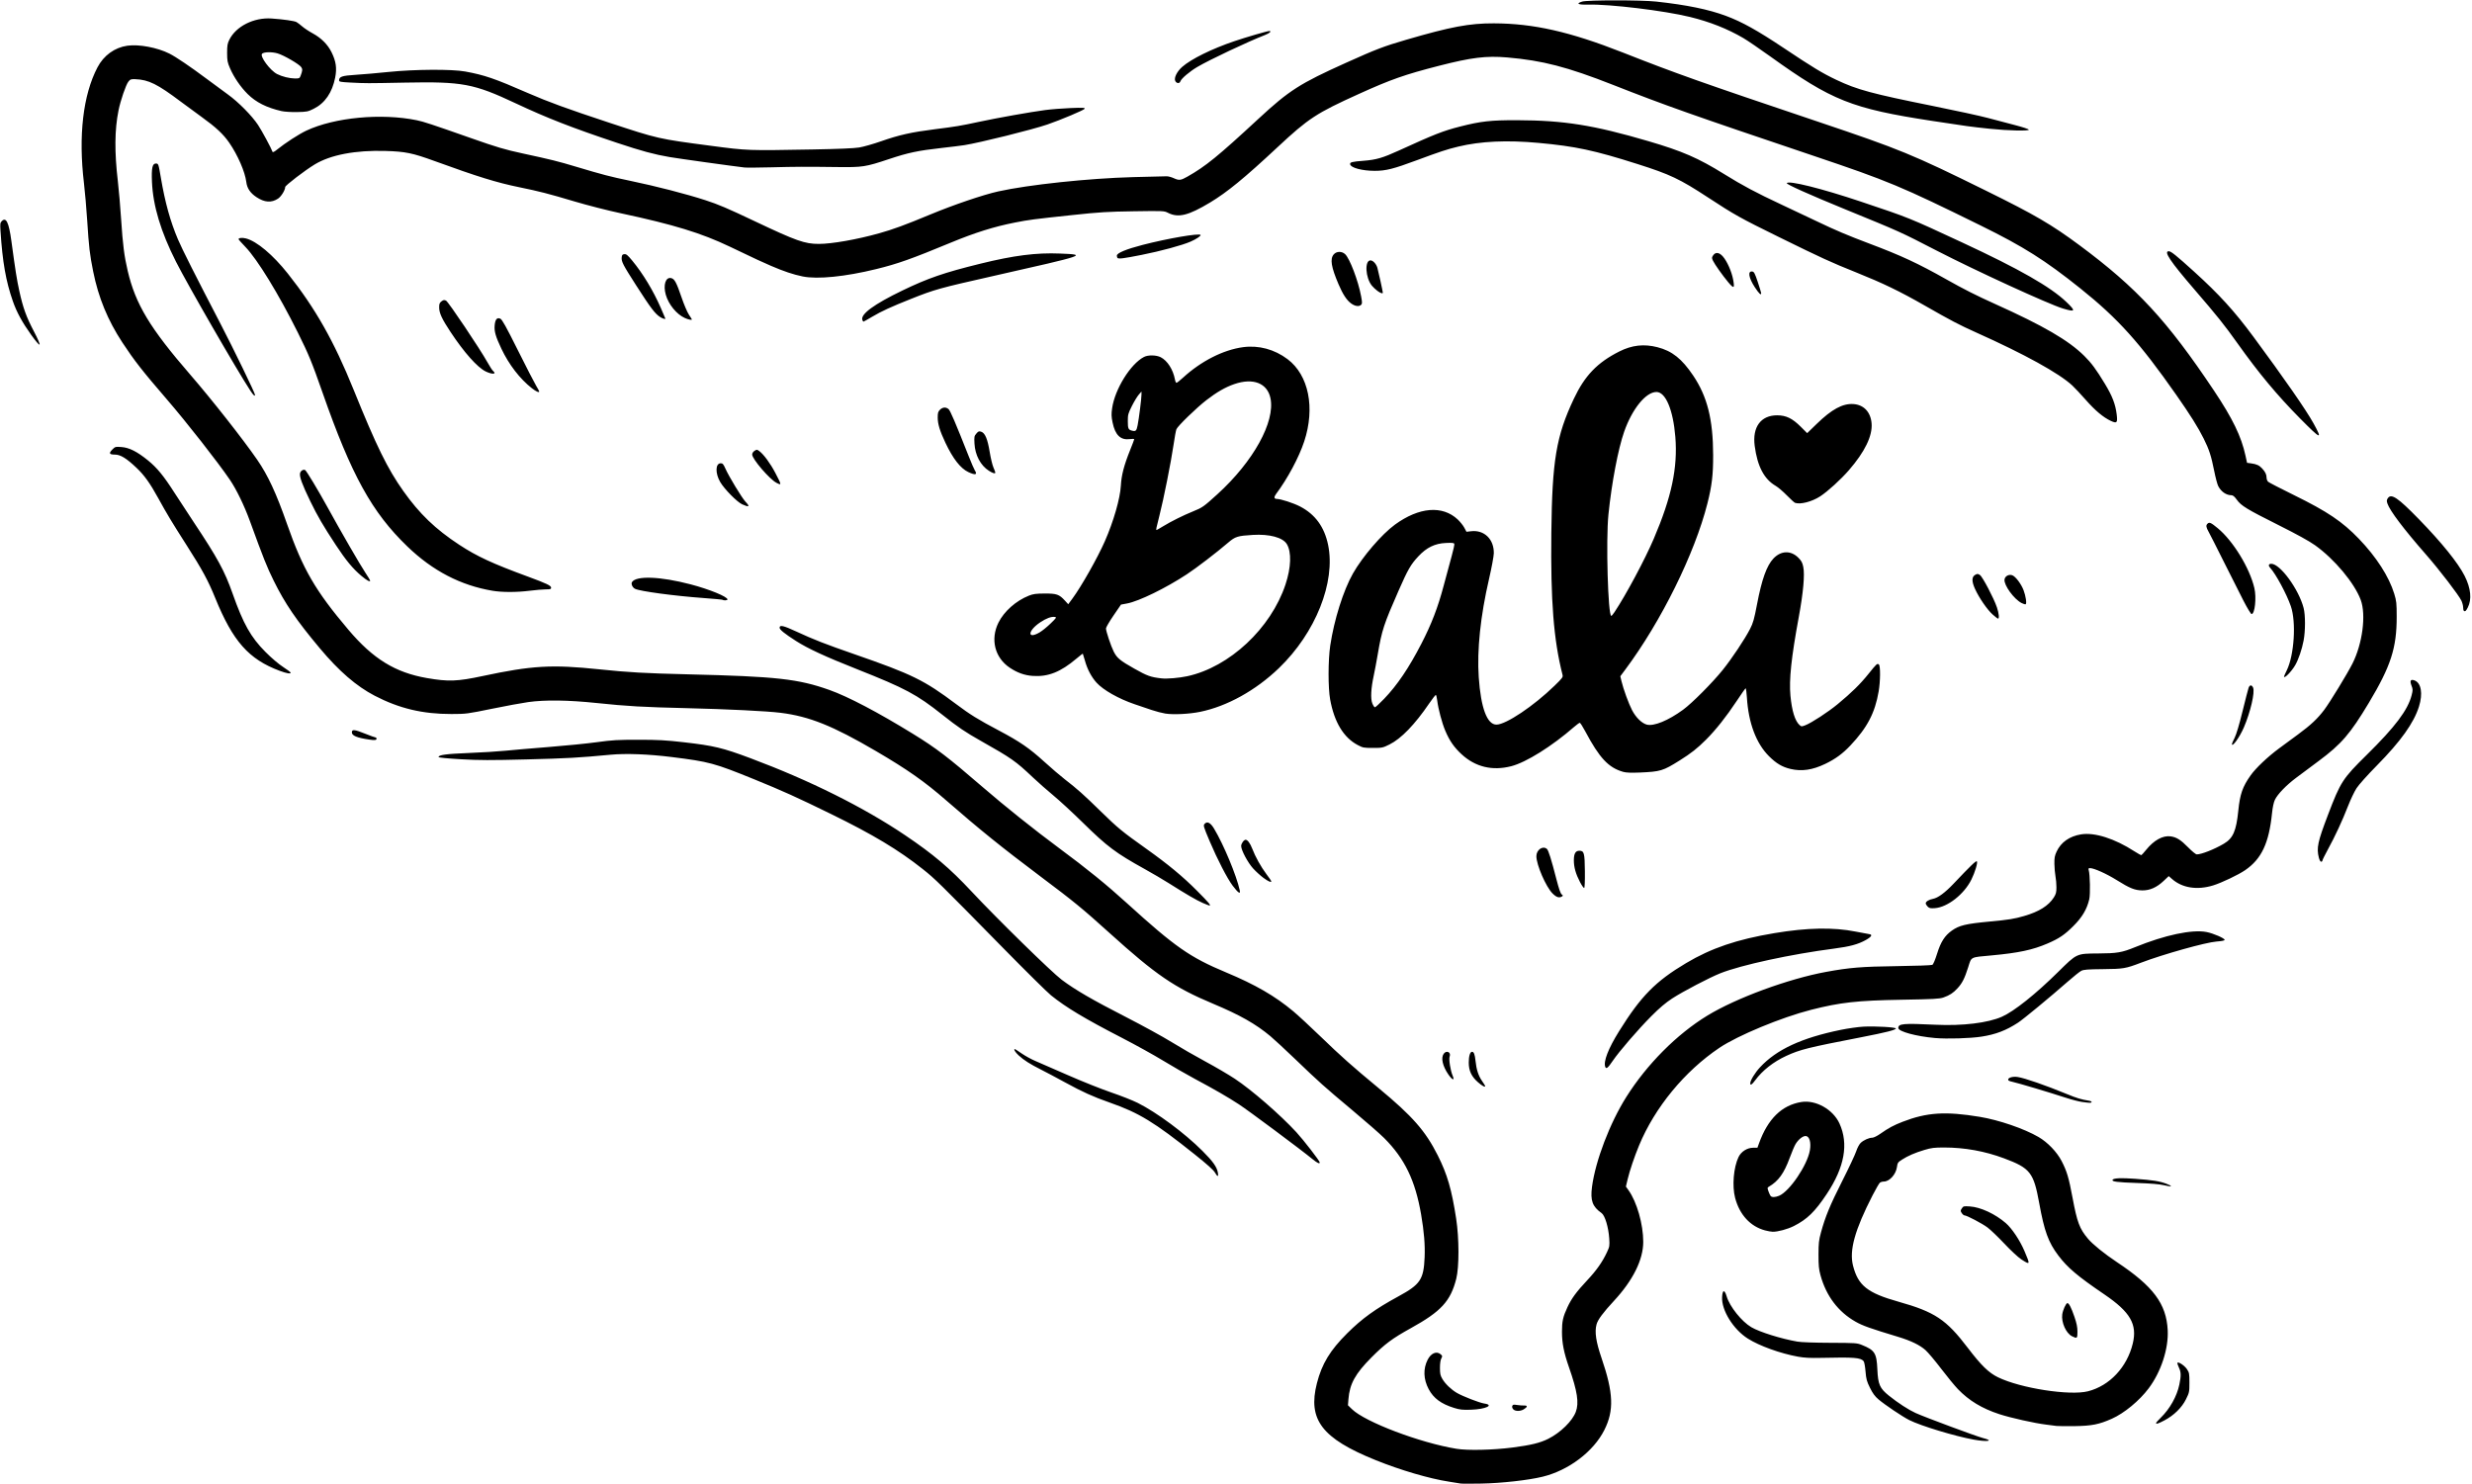 <?xml version="1.0" encoding="UTF-8"?><svg xmlns="http://www.w3.org/2000/svg" xmlns:xlink="http://www.w3.org/1999/xlink" height="1135.3" preserveAspectRatio="xMidYMid meet" version="1.0" viewBox="-0.2 -0.3 1891.1 1135.3" width="1891.1" zoomAndPan="magnify"><g id="change1_1"><path clip-rule="evenodd" d="M1117.11,1134.74c-0.96-0.17-4.89-0.8-8.74-1.4c-15.22-2.35-37.15-8.8-56.29-16.53 c-41.04-16.59-51.95-30.91-44.83-58.8c3.79-14.84,10.08-25.2,23.24-38.27c11.39-11.32,21.47-18.58,39.11-28.18 c16.8-9.14,19.34-12.93,20.05-29.93c0.4-9.49-0.43-19.65-2.67-32.67c-4.47-26.06-12.53-42.75-28.24-58.49 c-3.08-3.09-14.1-12.73-24.49-21.42c-21.57-18.06-25.08-21.2-43.76-39.14c-7.47-7.17-15.94-15.01-18.82-17.42 c-11.29-9.41-23.24-16.18-43.77-24.8c-29.86-12.54-43.65-21.96-79.29-54.15c-20.84-18.82-27.05-23.91-52.79-43.23 c-29.66-22.27-46.6-35.94-72.11-58.18c-16.59-14.47-29.67-23.65-53.75-37.75c-33.13-19.4-51-26.57-73.07-29.32 c-10.39-1.3-40.64-2.79-71.32-3.53c-34.36-0.82-45.49-1.46-69.57-3.97c-21.51-2.25-39.21-2.48-52.09-0.69 c-4.81,0.67-17.39,2.99-27.97,5.16c-18.75,3.85-19.52,3.95-30.77,3.97c-22.01,0.04-39.97-4.24-58.73-13.99 c-14.01-7.29-27.25-18.74-41.95-36.28c-17.93-21.4-26.74-34.32-35.31-51.74c-5.29-10.75-7.66-16.69-18.26-45.8 c-4.25-11.68-10.34-24.2-15.29-31.46c-9.31-13.66-32.85-43.71-48.22-61.53c-18.67-21.65-24.9-29.62-34-43.46 c-11.19-17.03-18.31-34.36-22.32-54.32c-2.64-13.18-3.27-18.51-4.56-38.91c-0.59-9.23-1.71-22.13-2.49-28.67 c-4.35-36.26-0.71-67.52,10.33-88.59c4.79-9.15,13.15-15.2,22.91-16.58c8.82-1.25,22.96,1.41,32.19,6.07 c4.87,2.45,16,9.98,27.89,18.87c5.54,4.14,13.1,9.71,16.81,12.38c8.04,5.79,18.36,16.24,23.07,23.36 c2.94,4.45,10.15,17.82,11.04,20.48c0.2,0.6,1.31,0.08,3.4-1.61c6.29-5.09,16.82-11.91,22.46-14.56 c21.65-10.14,57.29-13.51,84.46-7.97c5.3,1.08,11.15,3.01,41.72,13.76c19.66,6.92,25.58,8.67,39.39,11.66 c22.18,4.8,26.77,5.94,40.9,10.18c20.32,6.09,25.99,7.57,41.28,10.75c19.82,4.12,42.89,10.07,57.65,14.87 c9.92,3.23,16.59,6.07,37.69,16.07c31.78,15.06,38.2,17.34,49.01,17.34c9.94,0,29.07-3.36,46-8.09c10.74-3,19.95-6.38,39.2-14.39 c17.85-7.42,40.49-15.12,52.03-17.68c23.32-5.17,69.11-10.02,103.29-10.95c12.88-0.35,24.4-0.63,25.6-0.63 c1.2,0,3.56,0.62,5.24,1.39c4.22,1.92,5.42,1.79,10.51-1.08c13.99-7.89,23.36-15.52,54.4-44.26c23.55-21.8,31.62-26.97,67.23-42.99 c22.86-10.29,28.59-12.48,45.84-17.51c34.12-9.96,48.32-12.62,67-12.56c30.39,0.1,58.14,6.37,98.59,22.28 c41.52,16.34,58.85,22.48,149.98,53.16c62.46,21.03,71.37,24.69,127.96,52.59c37.35,18.41,50.16,25.89,71.62,41.81 c43.86,32.53,66.96,57.5,102.8,111.17c14.25,21.33,20.9,35.05,24.08,49.64l1.22,5.59l3.09,0.42c4.17,0.56,6.24,1.51,8.43,3.88 c2.46,2.67,3.41,4.64,3.41,7.08c0,1.12,0.55,2.53,1.22,3.13c0.67,0.6,9.56,5.19,19.75,10.2c25.55,12.55,36.99,20.25,49.66,33.42 c13.32,13.84,23.02,28.92,27.02,42c1.71,5.6,1.88,7.18,1.89,17.69c0.03,23.81-4.49,37.79-21.26,65.75 c-14.29,23.82-21.03,31.65-38.44,44.58c-5.96,4.43-13.72,10.21-17.23,12.85c-7.53,5.64-14.13,12.46-16.21,16.76 c-0.96,1.99-1.75,5.65-2.24,10.4c-2.34,22.88-8.04,34.94-20.54,43.5c-5.19,3.56-18.11,9.71-24.5,11.67 c-12.25,3.76-23.62,1.97-31.49-4.94l-2.48-2.18l-3.83,3.62c-5.33,5.04-10.6,7.39-16.42,7.31c-5.76-0.08-9.52-1.6-19.58-7.89 c-7.66-4.8-17.33-9.15-20.34-9.15c-1.23,0-1.42,0.29-1.04,1.57c1.02,3.46,1.29,18.47,0.41,22.26c-1.8,7.68-5.43,13.79-12.23,20.56 c-6.69,6.67-10.88,9.5-19.72,13.3c-11.36,4.89-22.14,7.19-42.57,9.07c-16.89,1.56-15.48,0.85-18.12,9.12 c-2.74,8.6-4.55,12.17-8.19,16.11c-3.31,3.59-5.88,5.27-10.7,6.98c-3.03,1.07-7.31,1.31-31.81,1.73 c-34.19,0.59-47.05,2.02-69.38,7.69c-22.72,5.78-56.17,19.64-70.23,29.1c-26.62,17.92-49.37,45.57-61.45,74.69 c-3.55,8.57-7.13,19.13-8.74,25.87l-1.34,5.59l2,2.8c6.4,8.96,11.27,26.05,11.27,39.52c0,13.63-7.83,29.42-22.38,45.11 c-8.37,9.03-12.37,14.43-13.35,18.04c-1.56,5.75-0.44,13.28,3.84,25.78c9.11,26.6,9.64,40.06,2.16,54.96 c-8.3,16.56-27.32,30.95-47.33,35.81c-10.94,2.66-31.35,4.94-46.7,5.22C1125.31,1134.94,1118.07,1134.92,1117.11,1134.74 L1117.11,1134.74L1117.11,1134.74z M1156.97,1107.2c14.06-1.83,21.09-3.55,27.27-6.66c9.35-4.71,18.38-13.54,21.05-20.58 c2.58-6.81,1.23-15.73-5.18-34.07c-3.94-11.28-5.39-18.62-5.39-27.27c0-7.97,0.77-11.43,4.18-18.76 c3.15-6.76,6.84-11.78,15.34-20.84c6.89-7.34,11.43-13.81,14.88-21.2c2.03-4.35,2.13-4.93,1.75-10.65 c-0.57-8.56-3.29-17.52-5.85-19.33c-7.01-4.94-8.71-9.63-7.31-20.14c2.65-19.93,13.61-48.67,26.2-68.66 c15.77-25.04,38.66-48.04,61.99-62.28c22.05-13.46,61.99-28.16,90.89-33.46c17.98-3.3,27.12-4.04,53.84-4.4 c14.42-0.19,26.75-0.63,27.41-0.98c0.72-0.38,2.16-3.76,3.67-8.6c2.81-9.01,5.84-13.75,11.25-17.6c5.65-4.02,10.71-5.23,28.99-6.94 c14.65-1.37,18.68-2.02,26.32-4.23c11.41-3.3,18.7-7.86,22.73-14.22c1.67-2.64,1.99-3.88,1.99-7.8c0-2.56-0.33-6.36-0.73-8.43 c-0.4-2.07-0.77-6.29-0.82-9.37c-0.08-4.66,0.21-6.25,1.68-9.44c3.32-7.17,9.88-11.79,18.75-13.22 c10.33-1.66,25.67,3.21,40.69,12.93c2.69,1.74,5.13,3.08,5.42,2.96c0.29-0.11,1.92-1.94,3.64-4.05c5.96-7.36,12.75-11.1,18.67-10.31 c4.53,0.61,7.84,2.68,13.4,8.36c3.02,3.09,5.91,5.44,6.67,5.44c3.61-0.01,13.31-3.83,20.66-8.14c7.1-4.16,9.54-9.75,11.12-25.42 c1.27-12.57,3.25-18.22,9.42-26.92c3.96-5.58,13.06-14.2,21.78-20.64c3.9-2.88,10.43-7.69,14.51-10.69 c9.73-7.16,14.91-12.03,20.01-18.79c4.31-5.72,17.68-27.62,21.59-35.38c7.7-15.26,10.56-37.35,6.32-48.75 c-4.82-12.93-20.04-31.15-34.93-41.79c-4.39-3.14-13.82-8.34-28.01-15.45c-24.35-12.2-28.52-14.74-31.91-19.46 c-1.71-2.37-2.9-3.36-4.05-3.36c-3.99,0-7.92-2.72-10.11-6.99c-0.69-1.35-2.07-6.54-3.06-11.54c-2.28-11.5-3.91-16.52-8.06-24.82 c-4.32-8.65-10.23-18.06-20.94-33.37c-28-40.03-44.59-58.46-73.43-81.54c-26.92-21.53-43.38-31.93-75.96-47.97 c-61.48-30.27-70.65-34.1-128.3-53.52c-93.29-31.43-113.29-38.51-153.19-54.2c-35.08-13.79-53.97-18.69-81.04-21.01 c-16.02-1.37-27.24,0-52.16,6.39c-26.19,6.72-36.63,10.38-61.17,21.49c-32.6,14.75-38.61,18.68-62.16,40.65 c-25.52,23.81-38.72,34.63-51.85,42.51c-16.61,9.98-24.26,11.84-32.14,7.82c-2.92-1.49-3.4-1.51-26.09-1.17 c-20.16,0.3-26.16,0.67-46.89,2.88c-30.37,3.24-33.1,3.6-44.05,5.74c-15.92,3.12-30.52,7.69-49.11,15.39 c-30.14,12.48-40.57,16.18-56.98,20.21c-23.77,5.84-44.93,7.96-56.32,5.65c-7.13-1.45-14.4-3.88-24.24-8.12 c-7.35-3.17-10.34-4.56-31.49-14.67c-21.81-10.42-42.9-16.88-83.2-25.5c-10.15-2.17-25.9-6.19-35.66-9.1 c-19.82-5.92-26.91-7.74-42.3-10.89c-17.13-3.51-31.79-8.04-64.68-20.01c-16.89-6.15-22.31-7.27-37.44-7.72 c-23.04-0.7-42.13,2.93-54.31,10.32c-7.56,4.59-22.57,16.09-22.57,17.29c0,2.35-3.06,7.29-5.5,8.88 c-5.07,3.31-10.28,2.94-16.47-1.16c-4.76-3.15-7.2-6.79-7.79-11.64c-0.94-7.67-6.53-20.55-13.01-29.94 c-4.55-6.6-10.19-11.87-21.21-19.81c-5-3.61-12.08-8.8-15.73-11.55c-18.04-13.58-24.75-16.9-34.87-17.3 c-3.39-0.13-3.91,0.05-5.38,1.89c-1.89,2.37-6.03,14.44-7.55,22.04c-2.98,14.8-3.13,31.73-0.5,54.19c0.77,6.54,1.89,19.59,2.5,29.02 c1.24,19.25,2.39,28.3,5.03,39.51c5.99,25.51,16.99,43.76,47.82,79.37c16.54,19.1,40.37,49.39,51.16,65.02 c8.31,12.03,14.6,25.57,22.91,49.29c12.13,34.64,21.71,51.14,47.04,81.02c18.85,22.24,35.77,32.64,59.94,36.84 c16.42,2.85,23.25,2.61,42.65-1.54c37.66-8.04,52.95-8.93,89.15-5.15c22.52,2.35,34.9,3.05,68.17,3.85 c67.48,1.62,84.04,3.46,107.96,11.95c14.27,5.06,37.2,17.11,64.04,33.64c17.79,10.96,26.53,17.64,53.22,40.67 c17.12,14.78,39.48,32.64,58.31,46.59c21.68,16.06,36.33,27.95,52.09,42.28c36.85,33.5,48.12,41.37,75.79,52.92 c22.38,9.34,37.5,18.09,51.47,29.79c3.65,3.06,12.93,11.64,20.62,19.07c16.07,15.53,24.27,22.82,44.76,39.78 c25.76,21.34,35.64,32.59,45.1,51.35c7.26,14.41,10.66,26.11,14.07,48.33c2.33,15.23,2.37,37.09,0.07,46.12 c-4.36,17.12-11.56,24.95-34.76,37.78c-14.09,7.79-19.82,12.05-30.07,22.34c-12.4,12.45-16.71,20.26-17.64,31.97l-0.37,4.66 l3.12,3.03c10.11,9.82,52.17,25.75,79.91,30.26C1122.56,1109.59,1142.03,1109.14,1156.97,1107.2L1156.97,1107.2L1156.97,1107.2z M1509.71,1101.16c-14.34-2.58-40.54-10.53-49.32-14.96c-5.24-2.64-18.69-11.69-23.56-15.84c-2.72-2.32-4.39-4.59-6.49-8.84 c-2.46-4.97-2.91-6.62-3.4-12.52c-0.31-3.74-0.96-7.26-1.43-7.83c-2.29-2.75-7.04-3.13-32.56-2.55c-8.41,0.19-12.81-0.04-17.73-0.93 c-13.39-2.43-29.42-8.21-38.27-13.8c-11.14-7.03-20.25-21.69-19.73-31.74c0.3-5.77,1.88-6.01,3.51-0.52 c2.3,7.76,11.52,19.25,18.89,23.55c6.34,3.7,22.88,8.87,35.15,10.99c2.98,0.52,12.82,0.87,25.17,0.92 c19.35,0.07,20.46,0.14,24.23,1.66c9.82,3.93,11.27,6.22,11.82,18.66c0.51,11.52,1.82,14.5,8.87,20.15 c6.87,5.52,14.96,10.77,20.32,13.21c7.29,3.31,46.63,17.93,51.61,19.18C1525.6,1102.15,1520.34,1103.07,1509.71,1101.16 L1509.71,1101.16z M1572.99,1090.7c-0.96-0.16-4.58-0.63-8.04-1.04c-8.59-1.03-27.03-5.15-35.66-7.98 c-13.29-4.35-23.21-10.36-31.7-19.18c-2.44-2.53-8.2-9.55-12.81-15.6c-4.61-6.05-9.97-12.43-11.92-14.18 c-4.34-3.9-11.13-7.21-20.82-10.14c-21.6-6.53-27.24-8.53-32.7-11.63c-13.36-7.59-22.49-19.68-26.85-35.56 c-1.26-4.58-1.53-7.43-1.52-15.73c0.01-8.77,0.26-11.06,1.87-16.94c3.33-12.22,6.91-20.88,16.24-39.34 c5.06-10,9.88-20.25,10.71-22.79c0.86-2.61,2.34-5.4,3.42-6.43c2.24-2.15,6.36-3.99,8.92-3.99c1.01,0,3.73-1.34,6.14-3.03 c6.35-4.45,10.22-6.53,17.08-9.18c18.59-7.18,32.77-8.09,58.9-3.78c14.74,2.43,33.96,9.02,45.02,15.43 c6.96,4.04,14.07,11.44,17.67,18.39c4.03,7.79,5.5,12.69,8.35,27.97c3.54,18.97,5.37,23.83,11.92,31.58 c3.57,4.23,12.56,11.5,21.92,17.72c27.95,18.57,37.94,31.92,38.98,52.12c0.73,14.14-5.07,31.87-14.55,44.53 c-7.11,9.48-18.76,19.09-28.23,23.28c-9.85,4.36-15.22,5.42-28.36,5.63C1580.34,1090.9,1574.13,1090.86,1572.99,1090.7 L1572.99,1090.7z M1649.2,1088.46c0-0.3,1.6-2.11,3.56-4.02c6.99-6.81,12.37-16.38,14.25-25.37c1.44-6.85,1.35-9.6-0.41-13.23 c-0.81-1.68-1.27-3.26-1.02-3.51c0.89-0.89,5.51,2.29,7.32,5.01c1.68,2.54,1.82,3.35,1.82,10.19c0,7.18-0.09,7.6-2.64,12.76 c-3.17,6.42-9.24,12.35-16.54,16.19C1650.86,1088.95,1649.28,1089.46,1649.2,1088.46L1649.2,1088.46z M1157.41,1077.92 c-0.71-0.78-0.99-1.79-0.7-2.53c0.4-1.04,0.98-1.15,3.69-0.73c1.77,0.28,4.23,0.46,5.47,0.41c2.74-0.11,2.53,1.19-0.47,2.96 C1162.72,1079.61,1158.89,1079.56,1157.41,1077.92L1157.41,1077.92z M1112.22,1076.91c-9.93-3.07-15.72-7.35-19.47-14.37 c-4.03-7.56-4.32-15.55-0.8-22.47c2.52-4.97,6.71-6.82,9.79-4.33c1.6,1.3,1.64,1.5,0.67,3.31c-0.65,1.22-1.03,3.9-1.03,7.24 c0,4.5,0.29,5.8,1.87,8.5c2.21,3.75,6.76,8.11,11.11,10.64c4.5,2.62,17.28,7.57,20.87,8.1c7.98,1.16,1.15,4.39-10.08,4.75 C1118.62,1078.49,1116.67,1078.29,1112.22,1076.91L1112.22,1076.91z M1597.14,1064.17c16.53-4.2,29.88-18.43,34.25-36.53 c3.55-14.7-1.86-24.06-21.69-37.55c-20.61-14.02-28.21-20.44-35.31-29.85c-7.59-10.06-10.69-18.58-14.59-40.09 c-4.24-23.37-6.89-26.74-26.88-34.2c-14.74-5.5-30.16-8.29-45.92-8.29c-7.47,0-9.66,0.27-15.03,1.88 c-7.22,2.16-12.58,4.48-17.24,7.47c-2.97,1.91-3.3,2.39-3.74,5.55c-0.79,5.72-5.72,11.16-10.1,11.16c-1.02,0-2.35,0.39-2.95,0.87 c-0.6,0.48-3.11,4.81-5.58,9.61c-13.62,26.53-17.96,42.14-14.99,53.84c3.87,15.22,11.02,20.91,34.66,27.57 c28.01,7.89,36.59,13.6,53.13,35.32c10.25,13.46,16.01,19.07,23.11,22.53C1545.53,1061.86,1583.19,1067.72,1597.14,1064.17 L1597.14,1064.17z M1584.89,1022.06c-4.56-2.29-8.28-10.63-7.45-16.71c0.46-3.33,2.87-8.63,3.94-8.63c1.19,0,2.95,3.41,5.34,10.35 c1.75,5.06,2.34,7.98,2.35,11.5C1589.07,1023.81,1588.81,1024.03,1584.89,1022.06L1584.89,1022.06z M1546.05,963.2 c-2.35-1.53-8.06-6.84-12.93-12.01c-4.8-5.1-10.61-10.67-12.92-12.38c-4.17-3.1-15.86-9.22-17.59-9.22c-0.5,0-1.42-0.79-2.05-1.75 c-1.06-1.62-1.06-1.88,0.06-3.58c1.15-1.76,1.41-1.82,6.2-1.5c8.17,0.54,19.27,5.7,27.42,12.73c4.7,4.06,10.76,13.13,14.29,21.39 C1553.07,967.51,1552.99,967.73,1546.05,963.2L1546.05,963.2L1546.05,963.2z M1350.02,941.07c-11.2-3.01-19.45-11.99-22.83-24.82 c-2.4-9.12-1.21-23.38,2.61-31.31c1.99-4.14,6.62-7.09,11.14-7.09h3.3l1.2-3.32c6.78-18.8,17.43-29.22,32.34-31.67 c11.03-1.81,24.29,5.63,29.22,16.4c7.13,15.58,3.93,33.41-9.68,53.9c-9.06,13.64-15.04,19.46-25.26,24.61 c-4.81,2.42-12.21,4.42-16.16,4.35C1354.75,942.1,1352.15,941.64,1350.02,941.07L1350.02,941.07z M1360.79,914.6 c8.07-3.37,21.63-23.38,23.59-34.8c1.02-5.94-0.28-10.59-3.04-10.91c-2.17-0.25-5.62,2.41-7.89,6.1c-0.85,1.38-2.89,6.17-4.53,10.64 c-4.33,11.8-8.62,17.74-15.9,22.01c-1.22,0.71-1.25,0.99-0.36,3.5c0.53,1.5,1.28,3.11,1.66,3.59 C1355.23,915.88,1357.79,915.84,1360.79,914.6L1360.79,914.6z M1655.13,906.5c-3.34-0.8-9.89-1.34-20.59-1.7 c-15.19-0.5-19.44-1.06-18.59-2.44c0.8-1.3,6.6-1.55,17.22-0.76c13.81,1.03,18.55,1.77,23.86,3.76 C1662.51,907.41,1661.51,908.02,1655.13,906.5L1655.13,906.5z M929.2,896.76c-1.07-1.87-6.03-6.32-15.38-13.78 c-31.04-24.78-42.59-31.82-65.2-39.75c-12.73-4.46-20.68-8.06-34.31-15.53c-6.32-3.46-14.47-7.79-18.13-9.63 c-8.35-4.19-13.17-7.26-17.15-10.93c-2.61-2.4-4.02-4.8-2.83-4.8c0.16,0,2.51,1.52,5.21,3.39c2.7,1.86,7.37,4.42,10.37,5.69 c3,1.26,14.26,6.17,25.03,10.91c10.77,4.74,25.64,10.67,33.05,13.19c7.41,2.52,16.53,6.12,20.28,8 c14.74,7.4,35.86,23.06,49.52,36.72c8.08,8.07,11.03,12.23,11.84,16.67C932.12,900.29,931.18,900.23,929.2,896.76L929.2,896.76z M1003.84,886.52c-8.77-7.2-49.16-37.28-56.29-41.91c-8.95-5.82-17.86-10.97-33.91-19.58c-6.34-3.4-17.2-9.65-24.12-13.87 c-6.92-4.22-21.08-12.06-31.46-17.42c-28.42-14.66-42.66-23.19-54.25-32.53c-2.85-2.3-19.34-18.59-36.65-36.22 c-49.64-50.55-51.93-52.8-61.42-60.33c-18.47-14.66-38.09-26.45-70.03-42.08c-26.13-12.79-37.38-17.87-59.08-26.69 c-30.44-12.37-34.16-13.38-62.93-16.98c-17.75-2.22-35.14-2.88-46.85-1.77c-24.4,2.31-33.02,2.79-63.98,3.58 c-27.85,0.71-36.45,0.69-50.53-0.12c-10.1-0.58-16.99-1.25-17.02-1.67c-0.13-1.63,5.79-2.43,22.96-3.11 c9.91-0.39,22.58-1.17,28.16-1.74c5.58-0.57,20.52-1.85,33.21-2.85c12.69-1,29.21-2.65,36.71-3.68c11.9-1.63,15.95-1.87,31.81-1.86 c15.25,0.01,20.88,0.32,34.96,1.93c22.76,2.61,29.52,4.23,50.69,12.15c45.47,17.01,86.61,37.5,118.51,59.03 c21.53,14.53,34.07,25.15,50.65,42.9c19.68,21.06,61.29,61.81,69.07,67.64c10.36,7.76,23.42,15.34,49.14,28.51 c12.5,6.4,28.18,15,34.85,19.12c6.67,4.12,18.31,10.82,25.87,14.88c7.56,4.07,17.68,10,22.49,13.18 c12.88,8.51,34.82,27.56,47.1,40.89c5.55,6.02,17.92,22.02,17.92,23.17C1009.43,890.43,1007.55,889.56,1003.84,886.52 L1003.84,886.52z M1592.67,842.83c-2.44-0.32-8.26-1.83-12.94-3.37c-11.83-3.89-36.06-11.11-40.33-12.03 c-2.63-0.56-3.5-1.05-3.34-1.87c0.28-1.48,3.76-2.37,7.21-1.86c5.44,0.81,21.48,6.38,37.8,13.1c7.43,3.07,10.9,4.11,16.59,5.02 c1.45,0.23,2.46,0.72,2.23,1.09C1599.43,843.66,1599.01,843.66,1592.67,842.83L1592.67,842.83L1592.67,842.83z M1130.46,827.72 c-4.97-4.34-7.04-8.77-7.05-15.04c-0.01-4.94,1.01-8.25,2.53-8.25c1.38,0,2.13,1.97,2.65,6.99c0.69,6.64,2.18,11.25,4.95,15.28 c1.35,1.96,2.45,3.73,2.45,3.93C1135.99,831.77,1133.78,830.61,1130.46,827.72L1130.46,827.72z M1338.76,828.53 c0-2.17,3.57-8.02,7.45-12.21c12.62-13.63,31.78-22.52,61.72-28.66c5.65-1.16,13.55-2.27,17.57-2.48 c8.97-0.46,24.83,0.45,24.64,1.42c-0.23,1.17-7.38,2.97-26.43,6.68c-41.08,7.98-46.76,9.4-57.37,14.27 c-9.81,4.5-18.31,11.18-23.85,18.73C1339.97,829.69,1338.76,830.42,1338.76,828.53L1338.76,828.53z M1107.78,821.74 c-4.38-6.4-5.78-12.58-3.56-15.75c2.09-2.98,5.85-1.26,4.58,2.09c-0.77,2.03,0.59,10.68,2.32,14.71 C1112.85,826.83,1110.83,826.2,1107.78,821.74L1107.78,821.74z M1227.85,816.02c-1.58-4.11,2.26-14.02,10.65-27.48 c16.65-26.72,27.84-38.07,51.19-51.97c19.31-11.48,38.89-18.13,67.58-22.93c25.09-4.2,45.22-4.57,62.19-1.16 c4.64,0.93,9.21,1.79,10.18,1.9c2.9,0.34,1.98,2.03-2.45,4.51c-5.96,3.33-12.11,5-24.31,6.59c-33.04,4.3-70.88,12.5-86.95,18.85 c-8.2,3.24-28.76,13.99-36.86,19.28c-5.04,3.29-9.67,7.21-15.91,13.47c-10.16,10.19-24.67,27.02-29.69,34.41 C1229.9,816.77,1228.59,817.85,1227.85,816.02L1227.85,816.02z M1480.16,793.9c-14.46-1.28-28.13-4.99-28.13-7.65 c0-3.38,3.64-3.7,28.67-2.51c20.45,0.97,39.86-1.39,50.59-6.14c9.35-4.15,25.77-17.24,43.13-34.39 c14.27-14.1,13.86-13.91,30.4-14.01c14.58-0.08,18.23-0.7,28.32-4.82c22.8-9.3,43.6-13.72,54.66-11.59 c5.13,0.99,13.86,4.76,13.86,5.99c0,0.56-2.06,0.99-6.12,1.28c-8.21,0.59-40.93,9.76-57.86,16.21c-11.78,4.49-13.41,4.77-29.07,4.92 c-11.89,0.12-14.78,0.35-16.65,1.31c-1.25,0.64-5.94,4.4-10.44,8.35c-13.35,11.73-33.76,28.59-37.89,31.29 c-9.05,5.93-17.12,9.02-27.97,10.69C1507.04,794.17,1489.34,794.7,1480.16,793.9L1480.16,793.9z M1474.48,693.34 c-0.81-0.81-1.48-1.94-1.48-2.51c0-1.34,2.5-2.87,5.59-3.44c3.73-0.69,9.14-4.66,15.54-11.4c13.5-14.23,17.35-17.94,17.99-17.29 c0.84,0.85-1.41,8.36-4.18,13.94c-5.59,11.28-18.24,21.19-27.95,21.89C1476.58,694.77,1475.73,694.59,1474.48,693.34L1474.48,693.34 z M919.94,690.56c-4.65-2-12.58-6.62-26.22-15.25c-4.23-2.68-12.41-7.48-18.18-10.68c-22.23-12.33-28.6-17.1-47.2-35.36 c-7.88-7.74-18.11-17.18-22.72-20.98c-4.61-3.8-11.69-10.04-15.73-13.86c-13.04-12.36-16.44-14.74-39.51-27.74 c-12.13-6.83-17.66-10.59-29.72-20.16c-19.55-15.52-28.25-20.17-65.03-34.75c-24.7-9.79-37.79-15.84-46.92-21.69 c-8.81-5.65-12.51-8.64-12.51-10.11c0-2.33,2.97-1.66,12.8,2.91c13.37,6.2,21.69,9.45,44.67,17.43 c43.92,15.25,53.14,19.77,77.49,38.03c10.85,8.14,16.73,11.78,32.85,20.31c15.95,8.44,23.24,13.45,34.6,23.78 c5.38,4.89,12.46,10.95,15.73,13.48c9.58,7.4,14.29,11.6,27.63,24.64c13,12.71,16.25,15.38,34.61,28.44 c16.75,11.92,28.11,21.31,38.98,32.26c9.12,9.18,10.92,11.33,9.44,11.28C924.72,692.53,922.47,691.65,919.94,690.56L919.94,690.56z M1187.51,683.29c-5.05-5.05-12.37-21.93-12.37-28.52c0-4.85,4.84-8.22,8.02-5.58c1.2,0.99,3.39,7.94,7.27,23.06 c1.88,7.31,3.19,11.11,4.05,11.74c1.11,0.81,1.14,1.02,0.23,1.6C1192.6,686.92,1190.5,686.26,1187.51,683.29L1187.51,683.29z M942.79,677.33c-4.1-5.43-11.7-20.13-17.45-33.71c-5.03-11.88-5.18-12.41-3.86-13.73c1.97-1.97,4.39-0.68,7.07,3.77 c7.3,12.13,17.23,35.96,19.66,47.19C948.94,684.21,947.08,683.01,942.79,677.33L942.79,677.33z M1208.52,674.58 c-3.25-6.22-4.71-11.37-4.71-16.6c0-5.17,1.26-7.37,4.22-7.37c3.63,0,4.08,1.66,4.22,15.7c0.08,7.76-0.13,12.64-0.56,12.79 C1211.31,679.22,1209.89,677.19,1208.52,674.58L1208.52,674.58z M966.34,671.36c-2.25-1.66-5.8-4.89-7.88-7.17 c-4.09-4.49-9.16-14.01-9.16-17.22c0-1.86,2.08-4.76,3.42-4.76c1.45,0,3.49,2.73,4.98,6.64c2.39,6.29,6.72,14.08,10.92,19.66 c2.06,2.74,3.75,5.17,3.75,5.42C972.38,675.1,970.07,674.11,966.34,671.36L966.34,671.36z M1773.74,655.89 c-1.88-7.48-0.92-12,6.99-32.76c9.63-25.29,11.19-27.71,29.7-45.94c21.71-21.38,31.38-34.23,34.27-45.53 c1.01-3.95,1.01-4.52-0.09-7.4c-1.43-3.75-0.71-5.05,2.22-4.01c5.2,1.85,6.63,10.09,3.49,20.07c-3.95,12.56-13.92,26.51-32.22,45.09 c-7.22,7.33-13.84,14.73-15.56,17.4c-1.64,2.55-4.55,8.65-6.46,13.56c-4.37,11.23-9.97,23.29-15.4,33.2 c-2.32,4.23-4.22,8.08-4.22,8.56c0,0.48-0.44,0.87-0.97,0.87C1774.93,659,1774.19,657.69,1773.74,655.89L1773.74,655.89 L1773.74,655.89z M1241.57,590.26c-11.28-3.21-18.14-10.54-29.07-31.07c-1.89-3.55-3.76-6.46-4.15-6.47c-0.39,0-2.28,1.36-4.2,3.03 c-17.16,14.95-36.78,27.23-48.23,30.18c-14.51,3.73-27.49,0.59-38.08-9.21c-5.7-5.28-9.19-10.33-12.42-18 c-2.52-5.96-5.33-16.54-6.15-23.09c-0.27-2.15-0.72-4.05-1-4.22c-0.28-0.17-2.58,2.74-5.12,6.48 c-10.95,16.12-21.49,27.02-30.39,31.42c-5.16,2.55-5.6,2.64-12.72,2.64c-6.93,0-7.63-0.13-11.57-2.21 c-10.79-5.69-17.9-17.42-21.09-34.79c-1.64-8.93-1.61-30.07,0.06-41.31c2.93-19.68,10.03-42.22,17.37-55.15 c7.37-12.99,22.09-30.09,32.19-37.44c18.42-13.39,36.25-14.85,47.92-3.94c1.88,1.76,4.17,4.61,5.08,6.33l1.66,3.12l3.51-0.41 c10.07-1.18,17.6,6.12,17.4,16.87c-0.04,2.31-1.68,11.12-3.64,19.58c-6.58,28.43-9.31,54.46-7.88,75.25 c1.62,23.57,6.39,36.31,13.58,36.26c7.29-0.05,28.47-14.25,44.44-29.79c6.06-5.9,6.53-6.54,6.05-8.39 c-6.78-26.65-9.13-56.52-8.54-108.63c0.62-55.34,3.74-73.94,17.19-102.43c8.39-17.8,17.98-27.78,34.85-36.27 c9.64-4.86,18.84-5.88,29.12-3.25c11.22,2.87,18.67,8.79,27.38,21.74c10.78,16.03,15.18,33.55,15.25,60.79 c0.04,15.1-0.96,23.48-4.4,37.06c-9.73,38.4-35.39,90.3-62.83,127.09l-3.79,5.08l0.87,3.66c1.45,6.14,5.55,17.38,8.15,22.35 c2.91,5.56,7.4,9.95,11.21,10.98c5.39,1.45,16.47-3.09,27.78-11.37c6.94-5.08,22.5-20.72,30.4-30.54 c6.94-8.63,16.89-23.56,20.83-31.26c2.38-4.64,3.16-7.41,5.33-18.78c3.65-19.19,7.41-29.69,12.58-35.14 c5.79-6.1,13.31-6.33,19.07-0.57c2.33,2.33,3.07,3.71,3.75,7.02c1.23,5.91-0.01,19.74-3.43,38.25c-5.75,31.2-7.54,48.09-6.39,60.27 c1.1,11.64,3.48,19.3,6.95,22.44c1.39,1.26,1.61,1.27,4.44,0.18c4.74-1.82,17.41-10.09,24.78-16.18 c10.52-8.68,17.28-15.32,23.44-23.01c6.37-7.94,6.79-8.33,8.05-7.28c1.26,1.05,1.17,12.79-0.17,20.58 c-2.82,16.45-8.69,27.69-21.66,41.41c-5.94,6.28-11.47,10.32-19.28,14.07c-9.7,4.65-17.95,5.85-26.46,3.84 c-6.41-1.51-10.89-4.16-16.51-9.76c-9.8-9.77-15.7-25.46-16.89-44.94c-0.24-3.96-0.68-7.11-0.98-7c-0.3,0.11-3.38,4.49-6.85,9.74 c-7.84,11.85-15.96,22.09-23.44,29.57c-6.68,6.68-11.39,10.39-20.25,15.94c-12.67,7.94-14.51,8.5-30.51,9.2 C1247.46,591.04,1243.8,590.9,1241.57,590.26L1241.57,590.26L1241.57,590.26z M1707.24,568.9c0-0.33,0.94-2.45,2.08-4.72 c1.3-2.58,3.56-10.15,6.02-20.2c2.17-8.84,4.26-16.95,4.64-18c0.87-2.39,2.41-2.48,3.45-0.2c1.55,3.41-2,18.77-7.07,30.52 C1713.11,563.84,1707.24,571.95,1707.24,568.9L1707.24,568.9z M282.27,565.56c-9.38-1.37-13.29-2.99-13.29-5.52 c0-2.48,2-2.27,10.32,1.07c3.83,1.54,7.33,2.8,7.76,2.8c0.44,0,0.79,0.47,0.79,1.05C287.86,566,286.37,566.16,282.27,565.56 L282.27,565.56z M891.37,545.67c-2.44-0.38-7.16-1.6-10.49-2.73c-3.33-1.12-9.19-3.11-13.04-4.42 c-12.28-4.17-24.1-10.86-29.21-16.54c-3.92-4.36-7.04-10.28-8.83-16.74c-0.79-2.84-1.53-5.26-1.64-5.37 c-0.12-0.12-2.25,1.52-4.74,3.63c-12.19,10.35-21.77,14.16-33.54,13.35c-6.32-0.43-11.85-2.42-17.67-6.32 c-11.39-7.65-14.89-21.67-8.61-34.4c4.29-8.68,13.45-16.8,23.38-20.72c3.25-1.28,5.38-1.57,11.99-1.6 c9.17-0.04,11.12,0.64,15.49,5.41l2.55,2.79l3.25-4.41c6.86-9.31,19.17-31.09,24.73-43.73c6.68-15.19,11.74-32.77,12.27-42.6 c0.43-8,2.42-15.63,7.12-27.29c1.71-4.24,3.11-7.95,3.11-8.24c0-0.29-1.51-0.33-3.35-0.08c-7.09,0.94-11.23-3.04-13.21-12.7 c-0.94-4.58-1-6.44-0.35-10.93c2.12-14.66,14.1-33.94,24.4-39.24c3.12-1.61,9.37-1.5,12.75,0.22c5.13,2.62,9.48,9.4,10.91,17.04 c0.26,1.41,0.79,2.56,1.17,2.56c0.38,0,2.66-1.81,5.08-4.02c13.76-12.61,30.73-21.22,45.82-23.26c11.99-1.62,24.1,1.64,34.09,9.18 c16.17,12.2,21.22,37.22,12.72,62.95c-4.04,12.22-12.78,28.54-21.54,40.22c-1.74,2.32-1.54,3.74,0.52,3.74 c3.06,0,12.84,3.17,17.92,5.82c11.52,5.99,18.55,15.64,21.38,29.34c5.89,28.54-9.58,67.32-37.63,94.31 c-17.75,17.08-39.71,29.25-60.38,33.46C909.52,546.02,897.58,546.62,891.37,545.67L891.37,545.67L891.37,545.67z M1058.73,534.3 c9.96-10.37,18.91-23.63,28.44-42.1c7.77-15.06,12.68-27.85,17.04-44.35c2.08-7.88,4.84-18.11,6.14-22.72 c1.3-4.61,2.2-8.82,2.01-9.34c-0.27-0.74-1.74-0.89-6.48-0.66c-8.44,0.4-14.68,3.44-21.02,10.22c-5.81,6.21-7.97,9.97-15.1,26.18 c-11.33,25.77-12.83,30.35-15.91,48.41c-0.98,5.77-2.39,13.27-3.13,16.67c-2.12,9.74-2.53,17.68-1.09,21.26 c0.66,1.63,1.55,2.97,1.99,2.98C1052.08,540.85,1055.27,537.9,1058.73,534.3L1058.73,534.3z M908.05,517.08 c32.28-6.98,64.01-36.61,75.16-70.18c4.34-13.06,4.72-24.94,0.99-30.97c-3.1-5.02-13.26-7.74-25.98-6.97 c-11.58,0.7-13.47,1.29-18.7,5.77c-9.1,7.79-24.23,19.39-31.78,24.36c-16.1,10.6-36.71,20.66-45.76,22.33l-4.61,0.85l-5.72,8.35 c-3.15,4.59-5.74,9.04-5.77,9.88c-0.07,1.97,3.81,13.57,5.94,17.78c2.47,4.89,4.85,6.85,15.79,13.02c9.85,5.56,12.49,6.5,20.86,7.44 C892.62,519.2,901.76,518.43,908.05,517.08L908.05,517.08z M1747.09,517.32c0-0.24,0.95-2.36,2.1-4.72 c5.7-11.61,7.32-36.88,3.14-49.03c-3.21-9.32-11.5-24.72-15.88-29.49c-1.57-1.71-1.17-3.02,0.92-3.02 c6.78,0,21.06,19.56,24.73,33.88c1.39,5.43,1.38,17.46-0.02,24.84c-1.28,6.75-3.92,14.49-6.43,18.84 C1752.86,513.49,1747.09,519.34,1747.09,517.32L1747.09,517.32L1747.09,517.32z M213.75,512.94c-23.66-8.83-35.81-22.56-49.3-55.71 c-5.47-13.44-9.85-21.53-21.89-40.36c-11.33-17.74-15.11-24-21.78-36.15c-6.24-11.35-10.57-17.4-16.51-23.04 c-7.79-7.39-12.32-10.17-16.6-10.17c-4.33,0-4.81-1.01-1.89-3.93c2.12-2.12,2.36-2.18,6.93-1.85c5.92,0.42,11.9,3.43,20.23,10.17 c6.91,5.6,12.07,11.88,20.22,24.63c3.32,5.19,10.01,15.42,14.87,22.72c18.22,27.38,23.57,37.22,29.69,54.54 c8.22,23.29,13.97,33.49,25.21,44.77c4.6,4.62,10.01,9.22,13.46,11.45c3.17,2.05,5.77,4.01,5.77,4.35 C222.14,515.44,219.11,514.94,213.75,512.94L213.75,512.94z M795.13,483.54c1.92-1.12,5.7-4.18,8.39-6.8 c4.54-4.41,4.77-4.78,3.18-5.01c-2.65-0.39-6.48,1.03-11.07,4.09C785.9,482.32,785.45,489.19,795.13,483.54L795.13,483.54z M1524.12,469.8c-4.15-3.73-10.34-12.73-13.4-19.49c-2.65-5.84-2.61-9.27,0.13-10.8c1.64-0.92,2.03-0.9,3.61,0.13 c2,1.31,10.67,17.82,13.01,24.78c1.52,4.52,1.92,8.59,0.84,8.59C1527.97,473.01,1526.09,471.57,1524.12,469.8L1524.12,469.8z M1234.97,467.94c8.77-13.18,23.19-40.14,30.01-56.11c13.64-31.92,18.36-54.28,16.47-77.86c-1.67-20.66-7.42-34.36-14.44-34.36 c-8.1,0-18.56,12.86-24.72,30.42c-4.6,13.11-9.55,39.13-12.02,63.28c-2.01,19.56-0.36,77.61,2.2,77.61 C1232.76,470.91,1233.88,469.58,1234.97,467.94L1234.97,467.94z M1716.01,459.2c-2.92-5.67-9.7-19.12-15.07-29.89 c-5.37-10.77-10.55-20.99-11.52-22.71c-1.96-3.48-2.17-4.92-0.92-6.16c1.46-1.46,2.64-0.95,7.93,3.43 c11.73,9.7,24.38,30.38,27.98,45.76c1.72,7.35,0.38,19.9-2.13,19.9C1721.75,469.52,1718.97,464.95,1716.01,459.2L1716.01,459.2z M1884.6,466.95c-0.26-0.26-0.47-1.44-0.48-2.62c-0.01-1.19-0.59-3.43-1.3-4.98c-1.87-4.11-16.76-23.55-27.04-35.28 c-17.05-19.46-27.69-33.53-29.58-39.1c-0.66-1.96-0.62-2.68,0.26-4.02c2.61-3.98,7.67-0.58,23.76,15.93 c17.53,17.99,30.01,33.46,35.06,43.47c4.74,9.41,5.59,17.92,2.41,24.15C1886.26,467.3,1885.57,467.88,1884.6,466.95L1884.6,466.95z M1546.32,461.08c-5.82-2.99-13.56-13.63-13.06-17.95c0.3-2.58,3.27-4.24,5.92-3.3c2.52,0.89,6.85,6.62,8.69,11.5 c1.65,4.37,2.51,10.12,1.6,10.68C1549.14,462.22,1547.72,461.8,1546.32,461.08L1546.32,461.08z M552.72,458.66 c-0.2-0.2-6.78-0.83-14.62-1.4c-22.54-1.64-48.84-5.18-52.53-7.07c-1.92-0.98-3.16-3.73-2.3-5.11c3.13-5.07,21.71-4.36,44.91,1.72 c14.28,3.74,28.17,9.44,28.17,11.56C556.35,459.04,553.48,459.29,552.72,458.66L552.72,458.66z M376.57,451.69 c-24.4-4.11-45.75-15.22-65.17-33.92c-27.04-26.03-42.77-54.55-64.78-117.47c-8.31-23.75-10.63-29.39-18.97-46.15 c-14.68-29.49-30.92-56.01-40.18-65.6c-2.85-2.95-5.18-5.58-5.18-5.85c0-1.03,2.87-1.3,5.73-0.56c8.26,2.16,20.58,12.53,31.98,26.9 c21.09,26.59,35.26,51.62,50.3,88.8c17.51,43.3,25.94,60.47,38.04,77.55c12.34,17.41,24.57,29.16,42.74,41.09 c13.65,8.95,25.31,14.36,52.85,24.48c13.93,5.12,17.48,6.82,17.48,8.36c0,1.12-0.57,1.3-4.02,1.31c-2.21,0-7.78,0.48-12.38,1.05 C395.06,452.93,383.93,452.93,376.57,451.69L376.57,451.69L376.57,451.69z M276.27,440.31c-6.51-5.47-11.86-11.93-19.53-23.58 c-9.77-14.84-13.98-22.06-19.58-33.56c-6.2-12.75-8.45-18.92-7.81-21.47c0.46-1.83,2.62-3.13,3.9-2.34 c1.06,0.66,9.84,15.25,16.86,28c10.3,18.75,25.02,44.22,29.11,50.39c2.06,3.1,3.74,5.86,3.74,6.12 C282.97,445.19,280.62,443.95,276.27,440.31L276.27,440.31z M889.51,402.4c6.15-3.76,15.6-8.46,23.05-11.47 c7.08-2.86,8.01-3.51,18.56-13.1c27.52-25.01,44.34-55.44,40.6-73.45c-2.4-11.54-13.23-15.78-27.67-10.81 c-6.81,2.34-13.45,6.16-21.33,12.26c-7.72,5.98-22.02,19.86-22.96,22.3c-0.41,1.04-1.4,6.46-2.21,12.04 c-1.9,13.03-7.61,41.66-10.8,54.11c-2.53,9.87-2.74,10.92-2.14,10.92C884.8,405.19,886.97,403.95,889.51,402.4L889.51,402.4z M567.58,385.57c-3.91-1.78-13.54-11.54-16.77-17c-3.96-6.7-3.77-14.42,0.36-14.42c1.47,0,2.05,0.66,3.54,4.02 c2.62,5.94,12.67,22.52,15.38,25.38C573.73,387.39,572.99,388.02,567.58,385.57L567.58,385.57z M1373.02,384.42 c-0.58-0.21-3.41-2.79-6.29-5.73c-2.88-2.94-6.7-6.2-8.48-7.23c-8.88-5.16-14.03-14.95-16.09-30.59 c-1.91-14.46,4.7-23.45,17.22-23.41c6.84,0.02,11.59,2.33,18,8.73l4.92,4.92l7.17-6.97c11.62-11.3,19.9-15.81,28.12-15.3 c7.99,0.5,13.3,6.12,13.99,14.82c0.76,9.53-5.16,21.73-17.39,35.83c-6.15,7.08-16.14,16.19-21.89,19.94 C1385.98,383.55,1377.09,385.86,1373.02,384.42L1373.02,384.42z M593.76,369.08c-5.3-2.78-18.53-18.2-18.53-21.61 c0-1.02,0.7-2.13,1.79-2.84c1.69-1.11,1.89-1.1,3.67,0.22c3.34,2.47,8.47,9.46,12.22,16.64 C597.85,370.96,597.9,371.24,593.76,369.08L593.76,369.08z M740.59,360.89c-5.96-2.79-11.79-10.25-17.54-22.44 c-4.26-9.04-5.89-14.36-5.89-19.28c0-3.58,0.27-4.52,1.72-5.97c2.02-2.02,4.54-2.21,6.57-0.49c1.31,1.1,5.22,10.26,15.61,36.53 c1.9,4.81,3.91,9.44,4.46,10.29C747.76,362.97,746.04,363.44,740.59,360.89L740.59,360.89z M756.29,359.87 c-6.33-4.02-10.55-11.98-11.01-20.79c-0.28-5.23-0.17-5.78,1.46-7.68c1.55-1.8,1.99-1.96,3.75-1.36c2.92,1,4.82,5.57,6.45,15.52 c0.77,4.7,2.05,10.01,2.84,11.8c0.79,1.79,1.44,3.54,1.44,3.87C761.22,362.35,759.44,361.86,756.29,359.87L756.29,359.87z M1759.24,319.72c-17.5-17.71-31.43-34.44-47.83-57.47c-10.04-14.1-15.22-20.58-32.77-40.95c-18.6-21.61-23.82-29.37-19.72-29.37 c1.74,0,5.66,3.15,19.29,15.5c19.29,17.48,30.89,30.21,45.43,49.87c23.39,31.62,40.42,56.16,45.95,66.19 C1776.86,336.68,1775.51,336.18,1759.24,319.72L1759.24,319.72z M870.08,325.12c1.04-5.17,3.02-20.99,2.98-23.79l-0.03-2.07 l-2.11,2.45c-1.16,1.35-3.51,5.23-5.22,8.64c-2.88,5.74-3.11,6.59-3.11,11.63c0,5.59,0.4,6.52,3.15,7.21 C868.68,329.91,869.23,329.4,870.08,325.12L870.08,325.12L870.08,325.12z M1614.58,321.72c-5.76-2.7-11.91-7.85-19.15-16.07 c-3.77-4.28-8.4-9.22-10.28-10.97c-10.11-9.41-36.59-24.03-73.44-40.53c-13.02-5.83-19.05-8.99-39.75-20.82 c-18.85-10.77-31.6-16.93-52.09-25.16c-19.65-7.89-26.07-10.83-59.05-27.04c-29.85-14.68-33.92-16.95-54.57-30.47 c-21.42-14.03-28.77-17.51-53.6-25.4c-33.25-10.57-47.54-13.63-75.75-16.22c-24.27-2.24-44.37-1.31-61.53,2.83 c-8.72,2.1-13.84,3.79-31.54,10.37c-18.1,6.73-23.84,8.18-32.39,8.17c-9.56-0.02-18.26-2.32-18.77-4.98 c-0.31-1.61,1.27-2.03,10.34-2.73c9.6-0.74,14.59-2.19,26.83-7.78c27.34-12.5,33.91-15.08,46.93-18.4 c15.9-4.06,23.64-4.92,43.7-4.85c35.81,0.12,58.44,3.73,100.43,16.05c25.84,7.58,38.13,12.91,57.69,25.05 c14.52,9.01,24.45,14.29,43.95,23.42c9.81,4.59,22.24,10.46,27.62,13.05c13.49,6.49,23.22,10.61,39.73,16.83 c24.4,9.19,37.2,15.14,58.86,27.36c13.3,7.5,22.87,12.34,37.06,18.73c37.46,16.88,56.3,27.84,68.45,39.81 c5.47,5.39,9.12,10.33,15.82,21.4c5.67,9.37,8.04,15.53,9.01,23.39C1619.87,323.21,1619.28,323.9,1614.58,321.72L1614.58,321.72z M191.41,298.72c-10.27-15.61-47.79-80.65-56.96-98.75c-11.64-22.97-17.61-42.81-18.4-61.23c-0.45-10.34,0.32-13.93,2.96-13.93 c1.97,0,2.02,0.12,3.84,10.82c3.26,19.11,7.2,33.34,13.08,47.21c3.15,7.44,13.53,28.02,32.47,64.42 c9.94,19.1,26.47,53.14,26.47,54.5C194.87,303.21,193.7,302.19,191.41,298.72L191.41,298.72z M406.61,296.68 c-9.1-7.14-17.46-17.99-23.26-30.21c-4.34-9.15-5.51-13.16-5.14-17.66c0.39-4.74,1.8-6.44,4.35-5.28c1.38,0.63,4.3,5.88,13.38,24.07 c6.39,12.8,12.69,25.04,14,27.21c1.31,2.17,2.37,4.13,2.37,4.37C412.32,300.34,410,299.33,406.61,296.68L406.61,296.68z M371.28,283.86c-6.39-3.18-16.43-14.48-26.82-30.18c-6.53-9.87-8.66-14.42-8.69-18.63c-0.02-2.89,0.27-3.65,1.77-4.79 c1.5-1.13,2.08-1.22,3.5-0.54c1.76,0.85,25.73,36.56,31.71,47.24c1.75,3.12,3.65,6.07,4.24,6.55 C380.11,286.1,376.29,286.33,371.28,283.86L371.28,283.86z M23.63,255.87c-6.86-9.59-11.04-17.27-13.99-25.71 c-5.34-15.27-7.92-29.97-9.46-53.79c-0.36-5.51-0.26-6.25,1.02-7.53c3.28-3.28,5.37,1.03,7.28,15.04c3.21,23.6,4.16,29.55,6.09,38.4 c2.82,12.9,5.33,19.84,11.22,31.07c2.95,5.62,4.65,9.59,4.26,9.97C29.67,263.72,27.11,260.75,23.63,255.87L23.63,255.87z M659.49,244.4c-1.38-4.36,9.03-11.98,30.6-22.4c19.62-9.47,31.86-13.69,59.7-20.55c25.64-6.32,42.79-8.51,60.89-7.76 c21.14,0.87,20.9,0.95-50.87,17.15c-41.47,9.36-44.86,10.3-62.93,17.49c-15.52,6.17-22.83,9.53-29.78,13.67 c-3.49,2.08-6.54,3.79-6.77,3.79C660.12,245.77,659.73,245.15,659.49,244.4L659.49,244.4z M523.71,243.01 c-6.33-2.87-12.42-10.31-14.57-17.79c-2.16-7.51-0.1-13.8,4.18-12.73c2.55,0.64,4.02,3.39,7.86,14.7 c1.83,5.39,4.36,11.34,5.62,13.22c1.26,1.88,2.29,3.53,2.29,3.69C529.08,244.77,526.44,244.24,523.71,243.01L523.71,243.01z M504.96,242.36c-3.98-2.48-7.23-6.76-18.69-24.62c-9.74-15.18-11.14-17.86-10.88-20.91c0.17-2.05,0.5-2.49,2.01-2.67 c1.49-0.17,2.52,0.67,6.02,4.89c8.24,9.97,16.08,22.94,21.9,36.23c1.92,4.38,3.49,8.06,3.49,8.17 C508.81,244.08,506.84,243.52,504.96,242.36L504.96,242.36z M1577.88,235.72c-10.78-3.26-66.54-28.83-96.24-44.14 c-28.64-14.76-27.22-14.12-70.51-31.84c-27.21-11.14-44.84-19.04-44.4-19.91c1.16-2.28,26.68,4.08,56.64,14.13 c37.25,12.49,36.49,12.19,77.26,31.14c44.2,20.55,67.83,34.04,80.02,45.69C1588.01,237.83,1587.58,238.65,1577.88,235.72 L1577.88,235.72z M1033.44,231.88c-3.38-2.45-6.34-6.95-9.65-14.7c-5.65-13.23-6.64-19.38-3.68-22.83c2.12-2.47,6.13-2.57,8.7-0.21 c3.53,3.23,10.09,20.5,12.26,32.29c0.87,4.73,0.88,5.6,0.01,6.47C1039.52,234.46,1036.45,234.06,1033.44,231.88L1033.44,231.88 L1033.44,231.88z M1342.26,219.49c-4.75-7.28-5.6-12.57-1.93-12.05c1.33,0.19,1.97,1.4,4.15,7.91c1.41,4.23,2.59,8.08,2.62,8.57 C1347.22,226.01,1345.49,224.43,1342.26,219.49L1342.26,219.49z M1053.48,222.21c-1.35-1.01-3.22-2.78-4.17-3.93 c-4.95-6.04-5.7-19.35-1.09-19.35c1.95,0,4.39,2.62,5.29,5.66c0.74,2.51,4.15,18.09,4.16,18.99 C1057.68,224.6,1055.89,224.02,1053.48,222.21L1053.48,222.21z M1321.82,215.53c-4.27-5.13-10.23-13.54-11.55-16.3 c-1.01-2.13-1.01-2.46,0.07-4.11c1.78-2.72,4.65-2.41,7.46,0.79c3.26,3.71,6.74,11.58,7.9,17.87 C1326.94,220.49,1326.22,220.81,1321.82,215.53L1321.82,215.53z M854.68,197.06c-0.26-0.26-0.47-1.06-0.47-1.79 c0-1.97,7.22-4.97,19.76-8.21c19.02-4.92,43.35-9.1,44.27-7.61c0.44,0.71-3.23,3.18-7.54,5.07c-6.42,2.83-22.96,7.31-37.63,10.21 C859.19,197.48,855.66,197.93,854.68,197.06L854.68,197.06z M569.29,127.85c-8.96-1.04-50.24-6.8-57.21-7.98 c-11.66-1.98-21.49-4.63-39.98-10.8c-34.64-11.56-53.63-18.96-77.79-30.31c-32.15-15.11-40.73-16.71-84.77-15.85 c-29.71,0.58-29.61,0.58-41.78-0.05c-7.47-0.39-8.57-0.6-8.57-1.65c0-2.86,2.25-3.62,12.71-4.27c5.51-0.34,16.78-1.32,25.05-2.18 c19.82-2.05,48.59-2.23,58.73-0.35c14.95,2.76,22.4,5.32,48.25,16.6c15.28,6.67,29.84,11.97,61.88,22.55 c37.46,12.37,37.36,12.35,77.96,17.7c28.1,3.71,27.65,3.69,77.96,2.79c19.34-0.35,31.4-0.86,35.32-1.5 c3.27-0.53,10.84-2.69,16.82-4.78c13.71-4.81,23.22-6.94,40.85-9.16c16.58-2.09,19.7-2.61,33.91-5.67 c13.75-2.96,39.78-7.6,50.69-9.03c4.61-0.61,13.39-1.3,19.5-1.54c9.28-0.37,11.06-0.28,10.79,0.52c-0.32,0.95-18.2,8.51-28.58,12.07 c-11.45,3.94-51.8,13.97-63.59,15.81c-2.5,0.39-10.36,1.36-17.47,2.16c-17.98,2.02-25.41,3.59-40.01,8.46 c-18.14,6.04-20.2,6.36-39.71,6.12c-24.74-0.31-31.62-0.28-50.69,0.21C579.95,127.97,570.83,128.03,569.29,127.85L569.29,127.85 L569.29,127.85z M1521.95,98.21c-14.69-1.54-17.58-1.94-44.05-6c-61.53-9.44-76.71-15.48-123.76-49.28 c-8.27-5.94-17.56-12.28-20.64-14.08c-12.17-7.12-25.64-12.45-40.89-16.18c-19.83-4.85-61.24-9.86-77.92-9.44 c-7.71,0.2-9.58-0.78-4.46-2.33c4.05-1.22,45.26-1.22,56.51,0c23.38,2.55,40.07,5.97,53.5,10.98c12.19,4.54,24.05,11.14,44.17,24.58 c22.37,14.94,29.46,19.23,40.31,24.38c15.76,7.48,27.04,10.54,73.76,19.95c17.18,3.46,36.11,7.58,42.07,9.17 c5.96,1.58,15.39,4.07,20.96,5.52c5.57,1.45,10.23,2.98,10.37,3.4C1552.27,100.05,1536.05,99.69,1521.95,98.21L1521.95,98.21 L1521.95,98.21z M215.14,84.69c-11.41-2.63-19.45-6.68-25.83-12.99c-5.45-5.39-10.57-12.87-13.58-19.84 c-1.92-4.43-2.17-5.78-2.18-11.65c-0.01-5.6,0.25-7.17,1.65-10.02c5.1-10.36,18.8-17.27,32.4-16.33c8.85,0.61,17.3,1.81,18.97,2.7 c0.83,0.44,2.8,1.93,4.38,3.31c1.58,1.39,5.19,3.78,8.01,5.31c6.62,3.6,11.58,8.57,14.53,14.58c3.39,6.89,4.13,12.14,2.73,19.28 c-2.26,11.49-7.84,19.61-16.4,23.87c-4.49,2.24-5.21,2.38-12.8,2.53C222.46,85.51,217.43,85.21,215.14,84.69L215.14,84.69z M898.86,61.59c-1.07-2.34,1.36-7.24,5.32-10.71c6.91-6.06,22.63-13.81,39.89-19.66c9.21-3.12,25.25-7.79,26.77-7.79 c1.99,0,0.3,1.64-3.03,2.94c-13.44,5.23-42.7,19.04-52.07,24.57c-5.88,3.47-12.27,8.9-12.93,10.98 C902.19,63.83,899.79,63.63,898.86,61.59L898.86,61.59z M229.7,57.86c1.53-4,1.64-5.15,0.62-6.71c-1.5-2.3-13.45-9.25-18.24-10.62 c-4.39-1.26-10.4-1.11-11.79,0.28c-1.91,1.92,6.13,12.81,11.46,15.53c3.81,1.95,9.43,3.35,13.63,3.4 C228.62,59.78,229.01,59.63,229.7,57.86L229.7,57.86z" fill-rule="evenodd"/></g></svg>